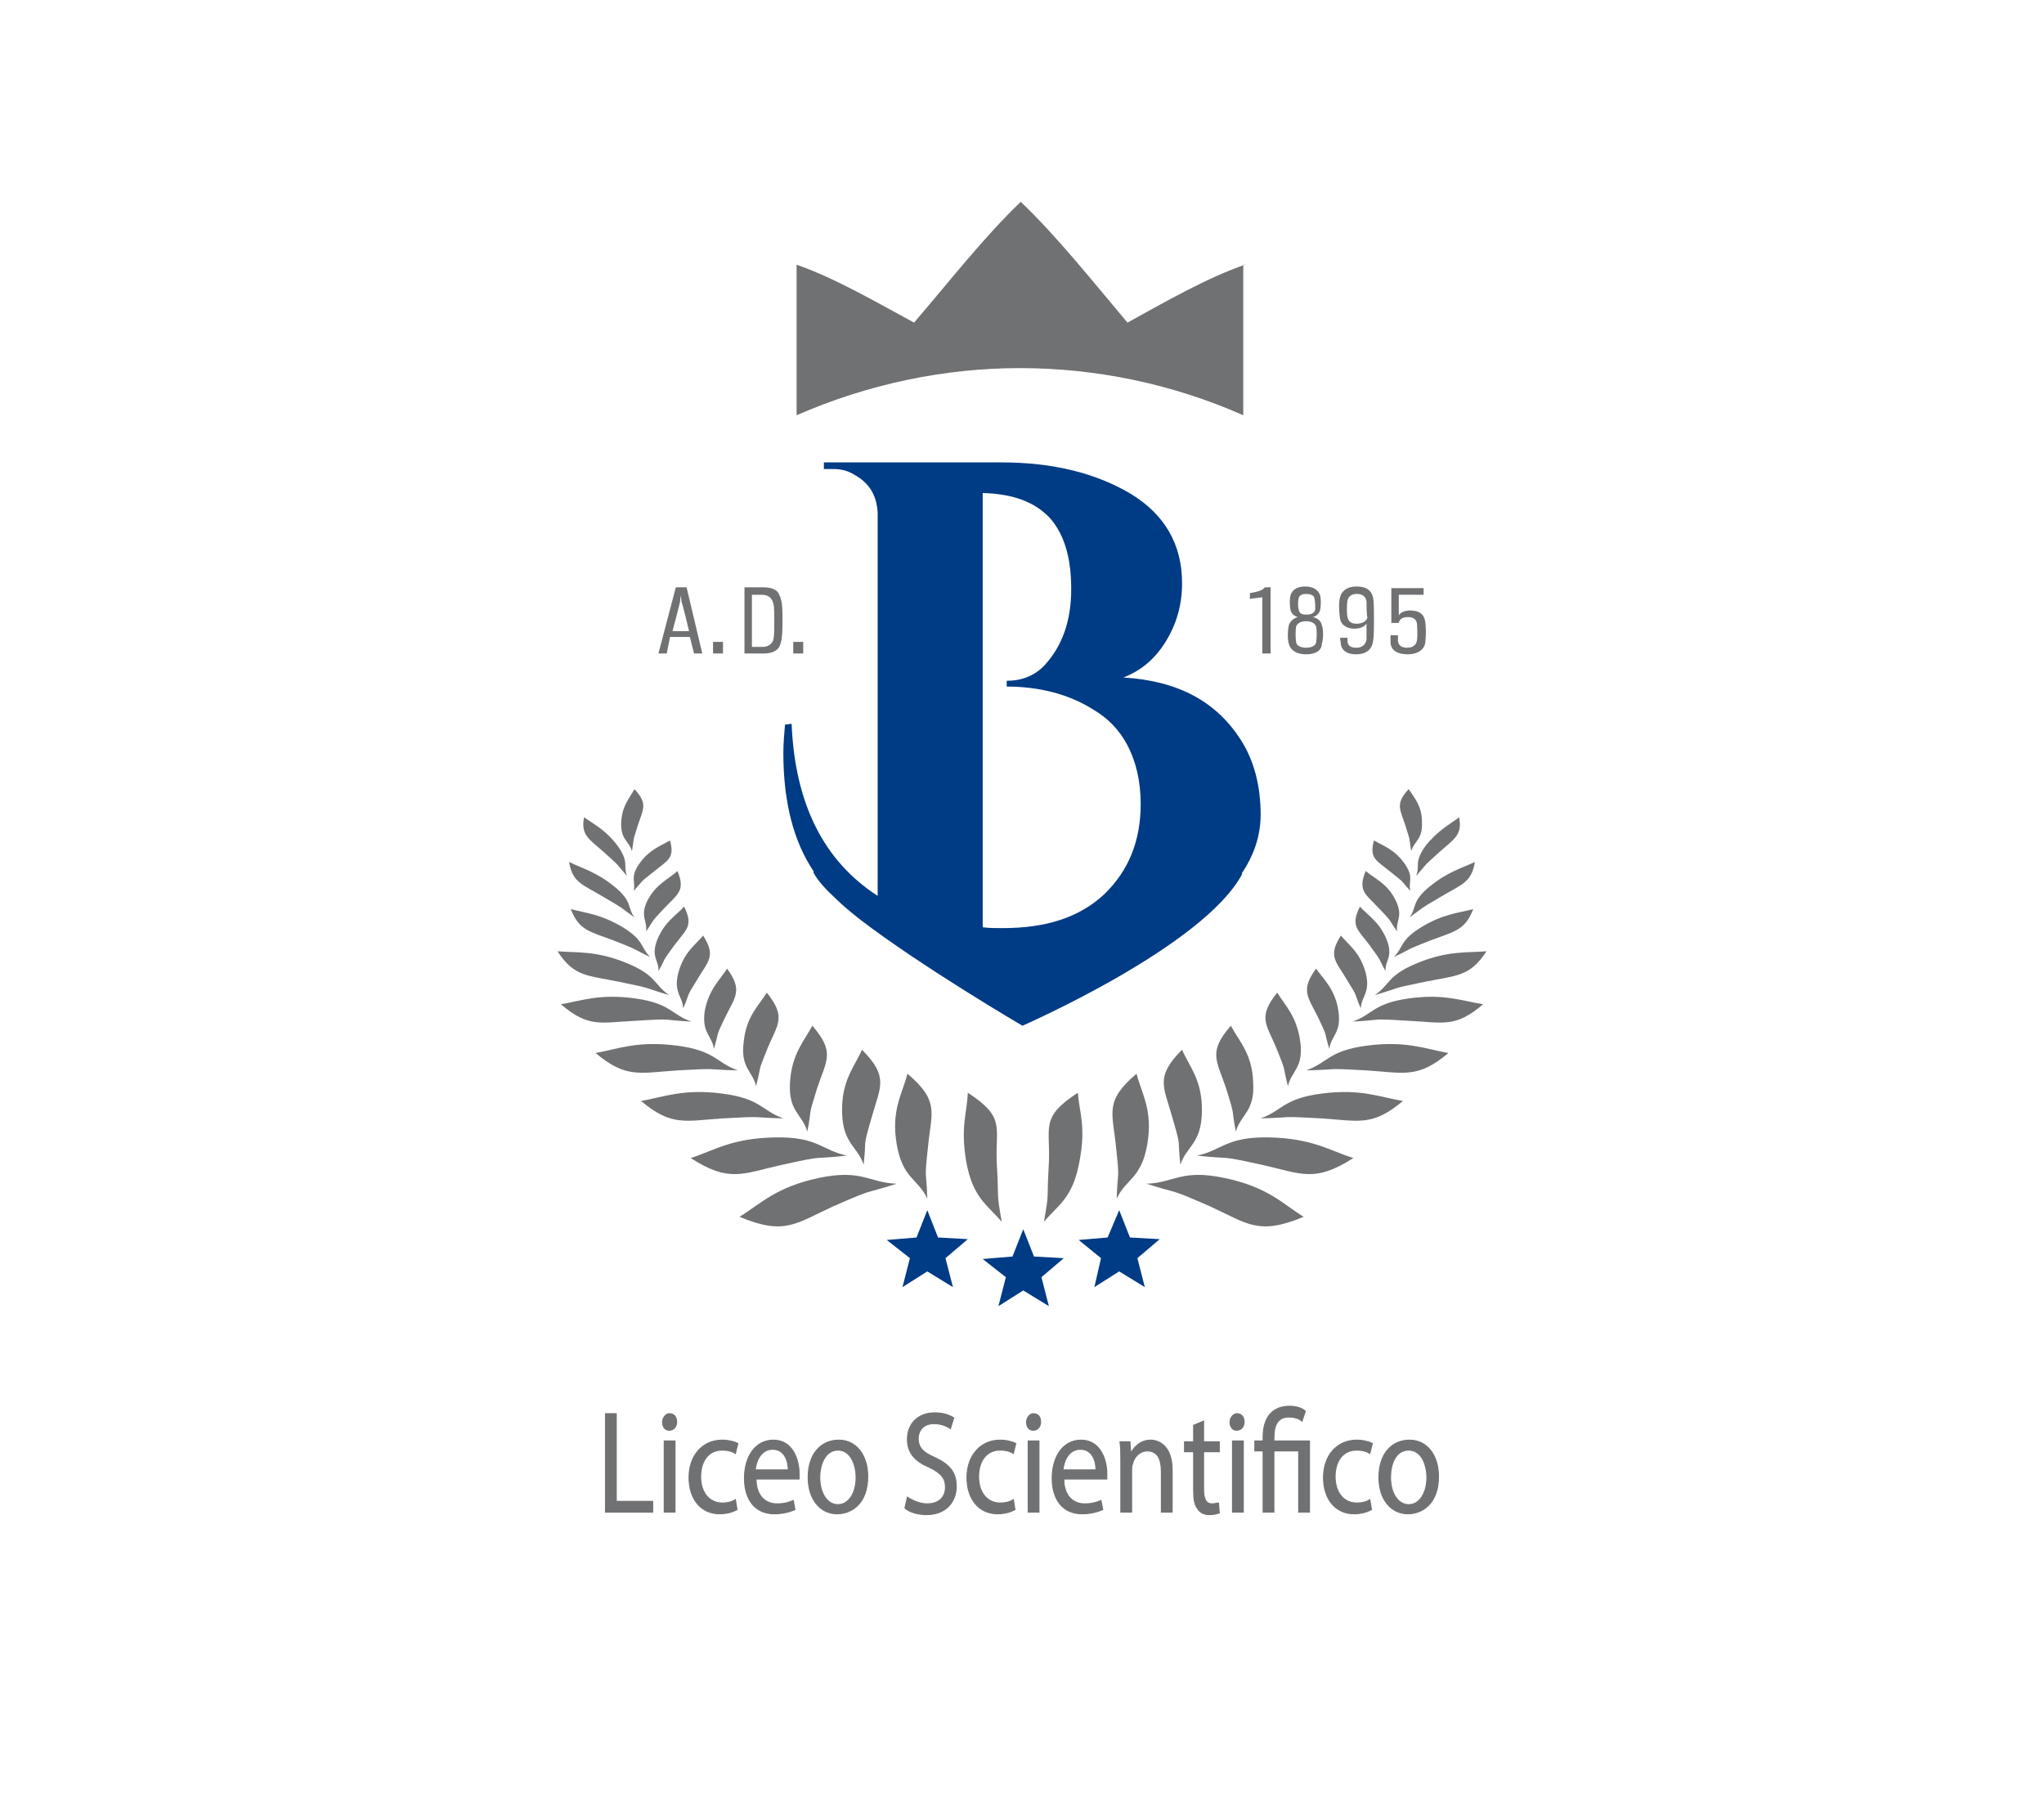<?xml version="1.0" encoding="utf-8"?>
<!-- Generator: Adobe Illustrator 27.0.0, SVG Export Plug-In . SVG Version: 6.00 Build 0)  -->
<svg version="1.1" id="Livello_1" xmlns="http://www.w3.org/2000/svg" xmlns:xlink="http://www.w3.org/1999/xlink" x="0px" y="0px"
	 viewBox="0 0 247.1 217.8" style="enable-background:new 0 0 247.1 217.8;" xml:space="preserve">
<style type="text/css">
	.st0{fill:#707173;}
	.st1{fill:#003B85;}
	.st2{fill:#707173;stroke:#707173;stroke-width:0.125;stroke-miterlimit:10;}
</style>
<g>
</g>
<g>
	<path class="st0" d="M99,142.4c5.2-1.1,6.1,0.6,9.4,0.7c-4.4,1.4-2.3,0.4-7.6,2.7c-4.6,2.1-5.9,3.6-11.4,1.3
		C92,145.5,93.8,143.5,99,142.4"/>
	<path class="st0" d="M93.7,137.5c5.2-0.1,5.7,1.6,8.7,2.2c-4.6,0.5-2.3-0.1-7.8,1.1c-4.9,1.1-6.4,2.2-11.1-0.8
		C86.3,139.1,88.4,137.6,93.7,137.5"/>
	<path class="st0" d="M87.3,132.2c4.7,0.6,4.8,2.1,7.4,3c-4.2-0.1-2-0.3-7.3,0c-4.6,0.3-6.2,1-9.9-2.1
		C80.3,132.6,82.6,131.6,87.3,132.2"/>
	<path class="st0" d="M81.8,126.4c4.7,0.6,4.8,2.1,7.4,3c-4.2-0.1-2-0.3-7.3,0c-4.6,0.3-6.2,1-9.9-2.1
		C74.8,126.8,77,125.8,81.8,126.4"/>
	<path class="st0" d="M76.8,120.7c4.3,0.6,4.4,2,6.8,2.8c-3.9-0.2-1.9-0.4-6.7-0.1c-4.3,0.2-5.7,0.9-9.1-2
		C70.3,121,72.4,120.1,76.8,120.7"/>
	<path class="st0" d="M75.7,116.4c3.7,1.5,3.3,2.6,5.2,3.9c-3.4-1-1.6-0.7-6-1.6c-3.9-0.8-5.5-0.6-7.5-3.7
		C69.8,115.2,72,114.9,75.7,116.4"/>
	<path class="st0" d="M75.3,112.1c2.6,1.6,2.1,2.4,3.3,3.6c-2.5-1.2-1.1-0.7-4.4-2c-2.9-1.1-4.2-1.2-5.2-3.8
		C70.9,110.4,72.6,110.5,75.3,112.1"/>
	<path class="st0" d="M74.3,107.2c2.2,1.8,1.5,2.5,2.4,3.7c-2.1-1.5-0.9-0.8-3.8-2.5c-2.5-1.5-3.7-1.7-4.1-4.2
		C70.4,105,72.1,105.4,74.3,107.2"/>
	<path class="st0" d="M74.7,102.3c1.4,2,0.6,2.3,1.1,3.6c-1.5-1.7-0.6-0.9-2.7-2.8c-1.9-1.7-2.9-2.1-2.5-4.3
		C71.9,99.7,73.3,100.4,74.7,102.3"/>
	<path class="st0" d="M116.8,140.4c0.8,4.4,2.5,5.2,4.3,7.3c-0.7-4-0.3-2.1-0.6-7.1c-0.2-4.4,1.1-5.5-3.5-8.5
		C116.9,134.6,116.1,136.2,116.8,140.4"/>
	<path class="st0" d="M108.4,138.3c0.7,4.2,2.6,4.2,3.7,6.6c-0.1-3.7-0.4-1.8,0.1-6.4c0.4-4,1.4-5.4-2.5-8.7
		C109.1,132.2,107.7,134.2,108.4,138.3"/>
	<path class="st0" d="M101.8,134.5c0.1,3.8,1.9,4.1,2.6,6.3c0.4-3.4-0.2-1.7,1-5.8c1-3.6,2.1-4.8-1.2-8.1
		C103.3,129,101.7,130.6,101.8,134.5"/>
	<path class="st0" d="M95.5,130.9c-0.2,3.5,1.5,3.8,2.1,5.9c0.6-3.1,0-1.5,1.2-5.3c1.1-3.3,2.2-4.3-0.6-7.5
		C97.2,125.9,95.7,127.4,95.5,130.9"/>
	<path class="st0" d="M89.9,126c-0.4,3.1,1.1,3.5,1.5,5.3c0.7-2.7,0.1-1.4,1.4-4.6c1.2-2.9,2.3-3.7-0.1-6.7
		C91.7,121.6,90.2,122.9,89.9,126"/>
	<path class="st0" d="M85.2,122.2c-0.4,2.7,0.9,3,1.1,4.6c0.7-2.3,0.1-1.2,1.4-3.9c1.2-2.4,2.1-3.2,0.2-5.8
		C87,118.5,85.7,119.6,85.2,122.2"/>
	<path class="st0" d="M82,117.6c-0.6,2.4,0.5,2.8,0.6,4.3c0.9-2.1,0.2-1.1,1.7-3.5c1.3-2.2,2.3-2.8,0.7-5.3
		C84,114.3,82.7,115.1,82,117.6"/>
	<path class="st0" d="M79.5,113.5c-0.9,2.2,0.2,2.6,0.1,3.9c1-1.8,0.3-0.9,1.9-3.1c1.4-1.9,2.4-2.3,1.2-4.7
		C81.7,110.7,80.4,111.4,79.5,113.5"/>
	<path class="st0" d="M78.3,108.8c-1,2,0,2.5-0.2,3.8c1.2-1.7,0.4-0.9,2.2-2.8c1.6-1.7,2.6-2.1,1.6-4.5
		C80.8,106.3,79.4,106.8,78.3,108.8"/>
	<path class="st0" d="M77.3,104.4c-1.2,1.7-0.4,2.2-0.7,3.3c1.3-1.4,0.5-0.8,2.4-2.3c1.7-1.4,2.6-1.6,2-3.8
		C79.8,102.3,78.5,102.7,77.3,104.4"/>
	<path class="st0" d="M75.1,99.4c-0.1,2.1,0.9,2.2,1.3,3.5c0.3-1.8,0-0.9,0.7-3.1c0.6-1.9,1.3-2.6-0.4-4.4
		C76.1,96.5,75.2,97.4,75.1,99.4"/>
	<path class="st0" d="M148,142.4c-5.2-1.1-6.1,0.6-9.4,0.7c4.4,1.4,2.3,0.4,7.6,2.7c4.6,2.1,5.9,3.6,11.4,1.3
		C155,145.5,153.3,143.5,148,142.4"/>
	<path class="st0" d="M153.4,137.5c-5.2-0.1-5.7,1.6-8.7,2.2c4.6,0.5,2.3-0.1,7.8,1.1c4.9,1.1,6.4,2.2,11.1-0.8
		C160.8,139.1,158.6,137.6,153.4,137.5"/>
	<path class="st0" d="M159.8,132.2c-4.7,0.6-4.8,2.1-7.4,3c4.2-0.1,2-0.3,7.3,0c4.6,0.3,6.2,1,9.9-2.1
		C166.7,132.6,164.5,131.6,159.8,132.2"/>
	<path class="st0" d="M165.3,126.4c-4.7,0.6-4.8,2.1-7.4,3c4.2-0.1,2-0.3,7.3,0c4.6,0.3,6.2,1,9.9-2.1
		C172.3,126.8,170,125.8,165.3,126.4"/>
	<path class="st0" d="M170.3,120.7c-4.3,0.6-4.4,2-6.8,2.8c3.9-0.2,1.9-0.4,6.7-0.1c4.3,0.2,5.7,0.9,9.1-2
		C176.7,121,174.6,120.1,170.3,120.7"/>
	<path class="st0" d="M171.4,116.4c-3.7,1.5-3.3,2.6-5.2,3.9c3.4-1,1.6-0.7,6-1.6c3.9-0.8,5.5-0.6,7.5-3.7
		C177.3,115.2,175.1,114.9,171.4,116.4"/>
	<path class="st0" d="M171.8,112.1c-2.6,1.6-2.1,2.4-3.3,3.6c2.5-1.2,1.1-0.7,4.4-2c2.9-1.1,4.2-1.2,5.2-3.8
		C176.2,110.4,174.4,110.5,171.8,112.1"/>
	<path class="st0" d="M172.8,107.2c-2.2,1.8-1.5,2.5-2.4,3.7c2.1-1.5,0.9-0.8,3.8-2.5c2.5-1.5,3.7-1.7,4.1-4.2
		C176.6,105,175,105.4,172.8,107.2"/>
	<path class="st0" d="M172.3,102.3c-1.4,2-0.6,2.3-1.1,3.6c1.5-1.7,0.6-0.9,2.7-2.8c1.9-1.7,2.9-2.1,2.5-4.3
		C175.2,99.7,173.8,100.4,172.3,102.3"/>
	<path class="st0" d="M130.5,140.4c-0.8,4.4-2.5,5.2-4.3,7.3c0.7-4,0.3-2.1,0.6-7.1c0.2-4.4-1.1-5.5,3.5-8.5
		C130.5,134.6,131.3,136.2,130.5,140.4"/>
	<path class="st0" d="M138.7,138.3c-0.7,4.2-2.6,4.2-3.7,6.6c0.1-3.7,0.4-1.8-0.1-6.4c-0.4-4-1.4-5.4,2.5-8.7
		C138,132.2,139.4,134.2,138.7,138.3"/>
	<path class="st0" d="M145.3,134.5c-0.1,3.8-1.9,4.1-2.6,6.3c-0.4-3.4,0.2-1.7-1-5.8c-1-3.6-2.1-4.8,1.2-8.1
		C143.8,129,145.4,130.6,145.3,134.5"/>
	<path class="st0" d="M151.5,130.9c0.2,3.5-1.5,3.8-2.1,5.9c-0.6-3.1,0-1.5-1.2-5.3c-1.1-3.3-2.2-4.3,0.6-7.5
		C149.8,125.9,151.4,127.4,151.5,130.9"/>
	<path class="st0" d="M157.2,126c0.4,3.1-1.1,3.5-1.5,5.3c-0.7-2.7-0.1-1.4-1.4-4.6c-1.2-2.9-2.3-3.7,0.1-6.7
		C155.4,121.6,156.8,122.9,157.2,126"/>
	<path class="st0" d="M161.8,122.2c0.4,2.7-0.9,3-1.1,4.6c-0.7-2.3-0.1-1.2-1.4-3.9c-1.2-2.4-2.1-3.2-0.2-5.8
		C160.1,118.5,161.4,119.6,161.8,122.2"/>
	<path class="st0" d="M165.1,117.6c0.6,2.4-0.5,2.8-0.6,4.3c-0.9-2.1-0.2-1.1-1.7-3.5c-1.3-2.2-2.3-2.8-0.7-5.3
		C163.1,114.3,164.4,115.1,165.1,117.6"/>
	<path class="st0" d="M167.6,113.5c0.9,2.2-0.2,2.6-0.1,3.9c-1-1.8-0.3-0.9-1.9-3.1c-1.4-1.9-2.4-2.3-1.2-4.7
		C165.4,110.7,166.7,111.4,167.6,113.5"/>
	<path class="st0" d="M168.7,108.8c1,2,0,2.5,0.2,3.8c-1.2-1.7-0.4-0.9-2.2-2.8c-1.6-1.7-2.6-2.1-1.6-4.5
		C166.3,106.3,167.7,106.8,168.7,108.8"/>
	<path class="st0" d="M169.8,104.4c1.2,1.7,0.4,2.2,0.7,3.3c-1.3-1.4-0.5-0.8-2.4-2.3c-1.7-1.4-2.6-1.6-2-3.8
		C167.3,102.3,168.6,102.7,169.8,104.4"/>
	<path class="st0" d="M171.9,99.4c0.1,2.1-0.9,2.2-1.3,3.5c-0.3-1.8,0-0.9-0.7-3.1c-0.6-1.9-1.3-2.6,0.4-4.4
		C171,96.5,171.9,97.4,171.9,99.4"/>
	<polygon class="st1" points="136.6,149.6 140.2,149.8 137.5,152.1 138.4,155.6 135.3,153.7 132.3,155.6 133.1,152.1 130.4,149.9 
		133.9,149.6 135.3,146.3 	"/>
	<polygon class="st1" points="113.4,149.6 117,149.8 114.3,152.1 115.2,155.6 112.1,153.7 109.1,155.6 110,152.1 107.2,149.9 
		110.8,149.6 112.1,146.3 	"/>
	<polygon class="st1" points="125,151.9 128.6,152.1 125.9,154.4 126.8,157.9 123.7,156 120.7,157.9 121.6,154.4 118.8,152.2 
		122.4,151.9 123.7,148.6 	"/>
	<path class="st1" d="M152.4,98.5c0-3.5-0.8-6.5-2.3-8.9c-3-4.8-7.7-7.3-14.3-7.7c2.1-0.8,3.8-2.2,5.1-4.3c1.3-2.1,2-4.4,2-7.1
		c0-4.7-2.1-8.3-6.2-10.8c-4.2-2.5-9.4-3.8-15.6-3.8H99.6v0.8h1.1c1,0,1.8,0.2,2.6,0.7c1.8,1,2.7,2.5,2.8,4.6v46.3
		c-6.5-4.2-10-11.1-10.4-20.8l-0.8,0.1c-0.1,1.1-0.2,2.3-0.2,3.4c0,5.9,1.2,10.7,3.7,14.4c0,0,0,0-0.1,0c0.5,1,1.5,2.1,2.7,3.2
		c0.9,0.9,1.9,1.7,2.9,2.5c7.4,5.7,19.7,12.9,19.7,12.9s22-9.6,26.6-18.4c0,0,0,0-0.1,0C151.6,103.4,152.4,101,152.4,98.5
		 M118.8,59.6c3.7,0.1,6.3,1.1,8.1,3c1.7,1.9,2.6,4.7,2.6,8.6c0,3.9-1.1,6.9-3.2,9.2c-1.2,1.3-2.8,1.9-4.6,1.9V83
		c3.9,0,7.5,0.9,10.5,2.8c1.7,1,3.1,2.4,4.1,4.3c1,1.9,1.6,4.3,1.6,7.1c0,4.5-1.5,8.1-4.4,10.9c-3,2.8-7,4.1-12.3,4.1
		c-0.8,0-1.6,0-2.4-0.1V59.6z"/>
	<path class="st0" d="M80.6,79h-1l2.1-8H83l1.9,8h-1l-0.5-2h-2.4L80.6,79z M82.4,72.8c0-0.1-0.1-0.8-0.1-0.8s-0.1,0.7-0.1,0.8
		c0,0.1-0.9,3.5-0.9,3.5h2C83.3,76.3,82.5,72.9,82.4,72.8"/>
	<rect x="86.2" y="77.6" class="st0" width="1.2" height="1.4"/>
	<path class="st0" d="M92.3,79H90v-8h2.3c1,0,1.7,0.3,1.9,0.9c0.3,0.6,0.4,1.2,0.4,3c0,2-0.1,2.7-0.4,3.3C93.9,78.7,93.3,79,92.3,79
		 M93.6,74.9c0-1.4,0-1.9-0.3-2.4c-0.2-0.4-0.7-0.6-1.2-0.6h-1.2v6.3h1.3c0.5,0,0.9-0.2,1.1-0.5C93.6,77.4,93.6,76.7,93.6,74.9"/>
	<rect x="95.9" y="77.6" class="st0" width="1.2" height="1.4"/>
	<path class="st0" d="M152.6,79v-6.8l-1.5,0.2v-0.7c1.2-0.2,1.6-0.4,1.8-0.7h0.7v8H152.6z"/>
	<path class="st0" d="M163.9,79.1c-1.1,0-1.7-0.5-1.8-1.2c0-0.2-0.1-0.6-0.1-0.8h0.9c0,0.1,0,0.4,0,0.5c0.1,0.5,0.4,0.7,1.1,0.7
		c0.7,0,1.1-0.4,1.2-1c0-0.4,0-1.6,0-1.9c-0.3,0.4-0.8,0.6-1.5,0.6c-0.9,0-1.6-0.5-1.7-1.2c-0.1-0.6-0.2-2,0-2.6
		c0.2-0.8,0.9-1.3,2-1.3c1.1,0,1.8,0.4,2,1.4c0.1,0.5,0.1,1.8,0.1,2.6c0,0.7,0,2.1-0.1,2.5C165.9,78.5,165.2,79.1,163.9,79.1
		 M165.2,72.7c-0.1-0.6-0.5-0.9-1.2-0.9c-0.6,0-1,0.3-1.1,0.8c-0.1,0.5-0.1,1.7,0,2c0.1,0.5,0.4,0.8,1.1,0.8c0.8,0,1.2-0.4,1.3-0.7
		C165.2,74.2,165.2,72.9,165.2,72.7"/>
	<path class="st0" d="M157.9,79.1c-1.2,0-1.9-0.5-2.1-1.3c-0.2-0.7-0.1-1.7,0-2.2c0.2-0.6,0.7-0.9,1.1-1c-0.4-0.1-0.8-0.4-0.9-0.9
		c-0.1-0.6-0.1-1.3,0-1.7c0.2-0.7,0.8-1.1,1.8-1.1c0.9,0,1.6,0.4,1.8,1.1c0.1,0.4,0.1,1.2,0,1.7c-0.1,0.5-0.5,0.8-0.9,0.9
		c0.5,0.1,1,0.4,1.1,1c0.2,0.5,0.2,1.6,0,2.2C159.8,78.6,159.1,79.1,157.9,79.1 M159.1,75.7c-0.2-0.4-0.6-0.6-1.2-0.6
		c-0.6,0-1,0.2-1.2,0.6c-0.1,0.4-0.1,1.5,0,2c0.1,0.4,0.6,0.6,1.2,0.6c0.6,0,1.1-0.2,1.2-0.6C159.2,77.2,159.2,76.1,159.1,75.7
		 M158.9,72.3c-0.1-0.4-0.6-0.5-1-0.5c-0.4,0-0.8,0.1-0.9,0.5c-0.1,0.3-0.1,1.1,0,1.4c0.1,0.5,0.4,0.6,1,0.6c0.5,0,0.9-0.2,1-0.6
		C159,73.3,159,72.7,158.9,72.3"/>
	<path class="st0" d="M170.2,79.1c-1.3,0-2.1-0.5-2.1-1.5c0-0.3,0-0.5,0-0.8h0.9c0,0.1,0,0.5,0,0.7c0.1,0.6,0.5,0.8,1.1,0.8
		c0.7,0,1.1-0.3,1.2-0.9c0.1-0.8,0-1.7,0-2c-0.1-0.6-0.5-0.8-1.1-0.8c-0.6,0-1,0.2-1.1,0.7h-0.9v-4.2h3.9v0.8h-3v2.5
		c0.2-0.4,0.8-0.6,1.4-0.6c1.1,0,1.7,0.5,1.8,1.4c0.1,0.5,0.1,1.8,0,2.5C172.2,78.5,171.4,79.1,170.2,79.1"/>
	<path class="st0" d="M150.5,32c-4.6,1.6-9.3,4.3-14.2,7c-4.3-5.1-8.5-10.4-12.9-14.6v-0.1c0,0,0,0,0,0c0,0,0,0,0,0v0.1
		c-4.4,4.2-8.6,9.6-12.9,14.6c-4.8-2.6-9.6-5.4-14.2-7v18.2c8.7-3.8,17.9-5.7,27-5.7c9.2,0,18.4,1.9,27,5.7V32z"/>
</g>
<g>
	<path class="st2" d="M73.2,170.9h1.3v10.6h4.4v1.3h-5.7V170.9z"/>
	<path class="st2" d="M81.8,171.9c0,0.5-0.3,1-0.9,1c-0.5,0-0.8-0.4-0.8-1c0-0.5,0.4-1,0.8-1C81.5,170.9,81.8,171.3,81.8,171.9z
		 M80.3,182.8v-8.6h1.3v8.6H80.3z"/>
	<path class="st2" d="M89.1,182.5c-0.4,0.2-1.1,0.5-2.1,0.5c-2.2,0-3.7-1.7-3.7-4.4c0-2.6,1.6-4.5,4-4.5c0.8,0,1.5,0.2,1.9,0.4
		l-0.3,1.2c-0.3-0.2-0.8-0.4-1.6-0.4c-1.7,0-2.6,1.4-2.6,3.2c0,2,1.1,3.2,2.6,3.2c0.8,0,1.3-0.2,1.6-0.4L89.1,182.5z"/>
	<path class="st2" d="M91.4,178.8c0,2.1,1.2,3,2.5,3c1,0,1.5-0.2,2-0.4l0.2,1.1c-0.5,0.2-1.3,0.5-2.5,0.5c-2.3,0-3.6-1.7-3.6-4.3
		s1.3-4.6,3.5-4.6c2.4,0,3.1,2.5,3.1,4c0,0.3,0,0.6,0,0.7H91.4z M95.3,177.7c0-1-0.4-2.5-1.9-2.5c-1.4,0-2,1.4-2.1,2.5H95.3z"/>
	<path class="st2" d="M104.9,178.5c0,3.2-1.9,4.5-3.7,4.5c-2,0-3.5-1.7-3.5-4.4c0-2.9,1.6-4.5,3.7-4.5
		C103.5,174.1,104.9,175.9,104.9,178.5z M99.1,178.6c0,1.9,0.9,3.3,2.2,3.3c1.3,0,2.2-1.4,2.2-3.3c0-1.4-0.6-3.3-2.2-3.3
		C99.8,175.3,99.1,177,99.1,178.6z"/>
	<path class="st2" d="M109.7,181c0.6,0.4,1.5,0.8,2.4,0.8c1.4,0,2.2-0.8,2.2-2c0-1.1-0.5-1.7-1.9-2.4c-1.7-0.7-2.7-1.7-2.7-3.4
		c0-1.9,1.3-3.2,3.3-3.2c1.1,0,1.8,0.3,2.3,0.6l-0.4,1.3c-0.3-0.2-1-0.6-2-0.6c-1.4,0-1.9,1-1.9,1.8c0,1.1,0.6,1.7,2,2.3
		c1.7,0.8,2.6,1.7,2.6,3.5c0,1.8-1.2,3.4-3.6,3.4c-1,0-2.1-0.3-2.6-0.8L109.7,181z"/>
	<path class="st2" d="M122.7,182.5c-0.4,0.2-1.1,0.5-2.1,0.5c-2.2,0-3.7-1.7-3.7-4.4c0-2.6,1.6-4.5,4-4.5c0.8,0,1.5,0.2,1.9,0.4
		l-0.3,1.2c-0.3-0.2-0.8-0.4-1.6-0.4c-1.7,0-2.6,1.4-2.6,3.2c0,2,1.1,3.2,2.6,3.2c0.8,0,1.3-0.2,1.6-0.4L122.7,182.5z"/>
	<path class="st2" d="M125.8,171.9c0,0.5-0.3,1-0.9,1c-0.5,0-0.8-0.4-0.8-1c0-0.5,0.4-1,0.8-1C125.5,170.9,125.8,171.3,125.8,171.9z
		 M124.3,182.8v-8.6h1.3v8.6H124.3z"/>
	<path class="st2" d="M128.6,178.8c0,2.1,1.2,3,2.5,3c1,0,1.5-0.2,2-0.4l0.2,1.1c-0.5,0.2-1.3,0.5-2.5,0.5c-2.3,0-3.6-1.7-3.6-4.3
		s1.3-4.6,3.5-4.6c2.4,0,3.1,2.5,3.1,4c0,0.3,0,0.6,0,0.7H128.6z M132.5,177.7c0-1-0.4-2.5-1.9-2.5c-1.4,0-2,1.4-2.1,2.5H132.5z"/>
	<path class="st2" d="M135.5,176.6c0-0.9,0-1.6-0.1-2.3h1.2l0.1,1.4h0c0.4-0.8,1.2-1.6,2.4-1.6c1,0,2.6,0.7,2.6,3.6v5.1h-1.3v-4.9
		c0-1.4-0.4-2.5-1.7-2.5c-0.9,0-1.6,0.7-1.8,1.6c-0.1,0.2-0.1,0.5-0.1,0.7v5.1h-1.3V176.6z"/>
	<path class="st2" d="M145.5,171.8v2.5h1.9v1.2h-1.9v4.6c0,1.1,0.3,1.7,1,1.7c0.4,0,0.6-0.1,0.8-0.1l0.1,1.2
		c-0.3,0.1-0.7,0.2-1.2,0.2c-0.6,0-1.1-0.2-1.4-0.7c-0.4-0.5-0.5-1.2-0.5-2.2v-4.7h-1.1v-1.2h1.1v-2L145.5,171.8z"/>
	<path class="st2" d="M150.4,171.9c0,0.5-0.3,1-0.9,1c-0.5,0-0.8-0.4-0.8-1c0-0.5,0.4-1,0.8-1C150.1,170.9,150.4,171.3,150.4,171.9z
		 M149,182.8v-8.6h1.3v8.6H149z"/>
	<path class="st2" d="M152.7,182.8v-7.4h-1v-1.2h1v-0.5c0-2.3,1.1-3.7,3.2-3.7c0.7,0,1.5,0.2,1.9,0.6l-0.4,1.2
		c-0.3-0.3-0.9-0.5-1.6-0.5c-1.4,0-1.8,1.1-1.8,2.5v0.4h4.3v8.6h-1.3v-7.4h-3v7.4H152.7z"/>
	<path class="st2" d="M165.8,182.5c-0.4,0.2-1.1,0.5-2.1,0.5c-2.2,0-3.7-1.7-3.7-4.4c0-2.6,1.6-4.5,4-4.5c0.8,0,1.5,0.2,1.9,0.4
		l-0.3,1.2c-0.3-0.2-0.8-0.4-1.6-0.4c-1.7,0-2.6,1.4-2.6,3.2c0,2,1.1,3.2,2.6,3.2c0.8,0,1.3-0.2,1.6-0.4L165.8,182.5z"/>
	<path class="st2" d="M173.9,178.5c0,3.2-1.9,4.5-3.7,4.5c-2,0-3.5-1.7-3.5-4.4c0-2.9,1.6-4.5,3.7-4.5
		C172.5,174.1,173.9,175.9,173.9,178.5z M168.1,178.6c0,1.9,0.9,3.3,2.2,3.3c1.3,0,2.2-1.4,2.2-3.3c0-1.4-0.6-3.3-2.2-3.3
		S168.1,177,168.1,178.6z"/>
</g>
</svg>
